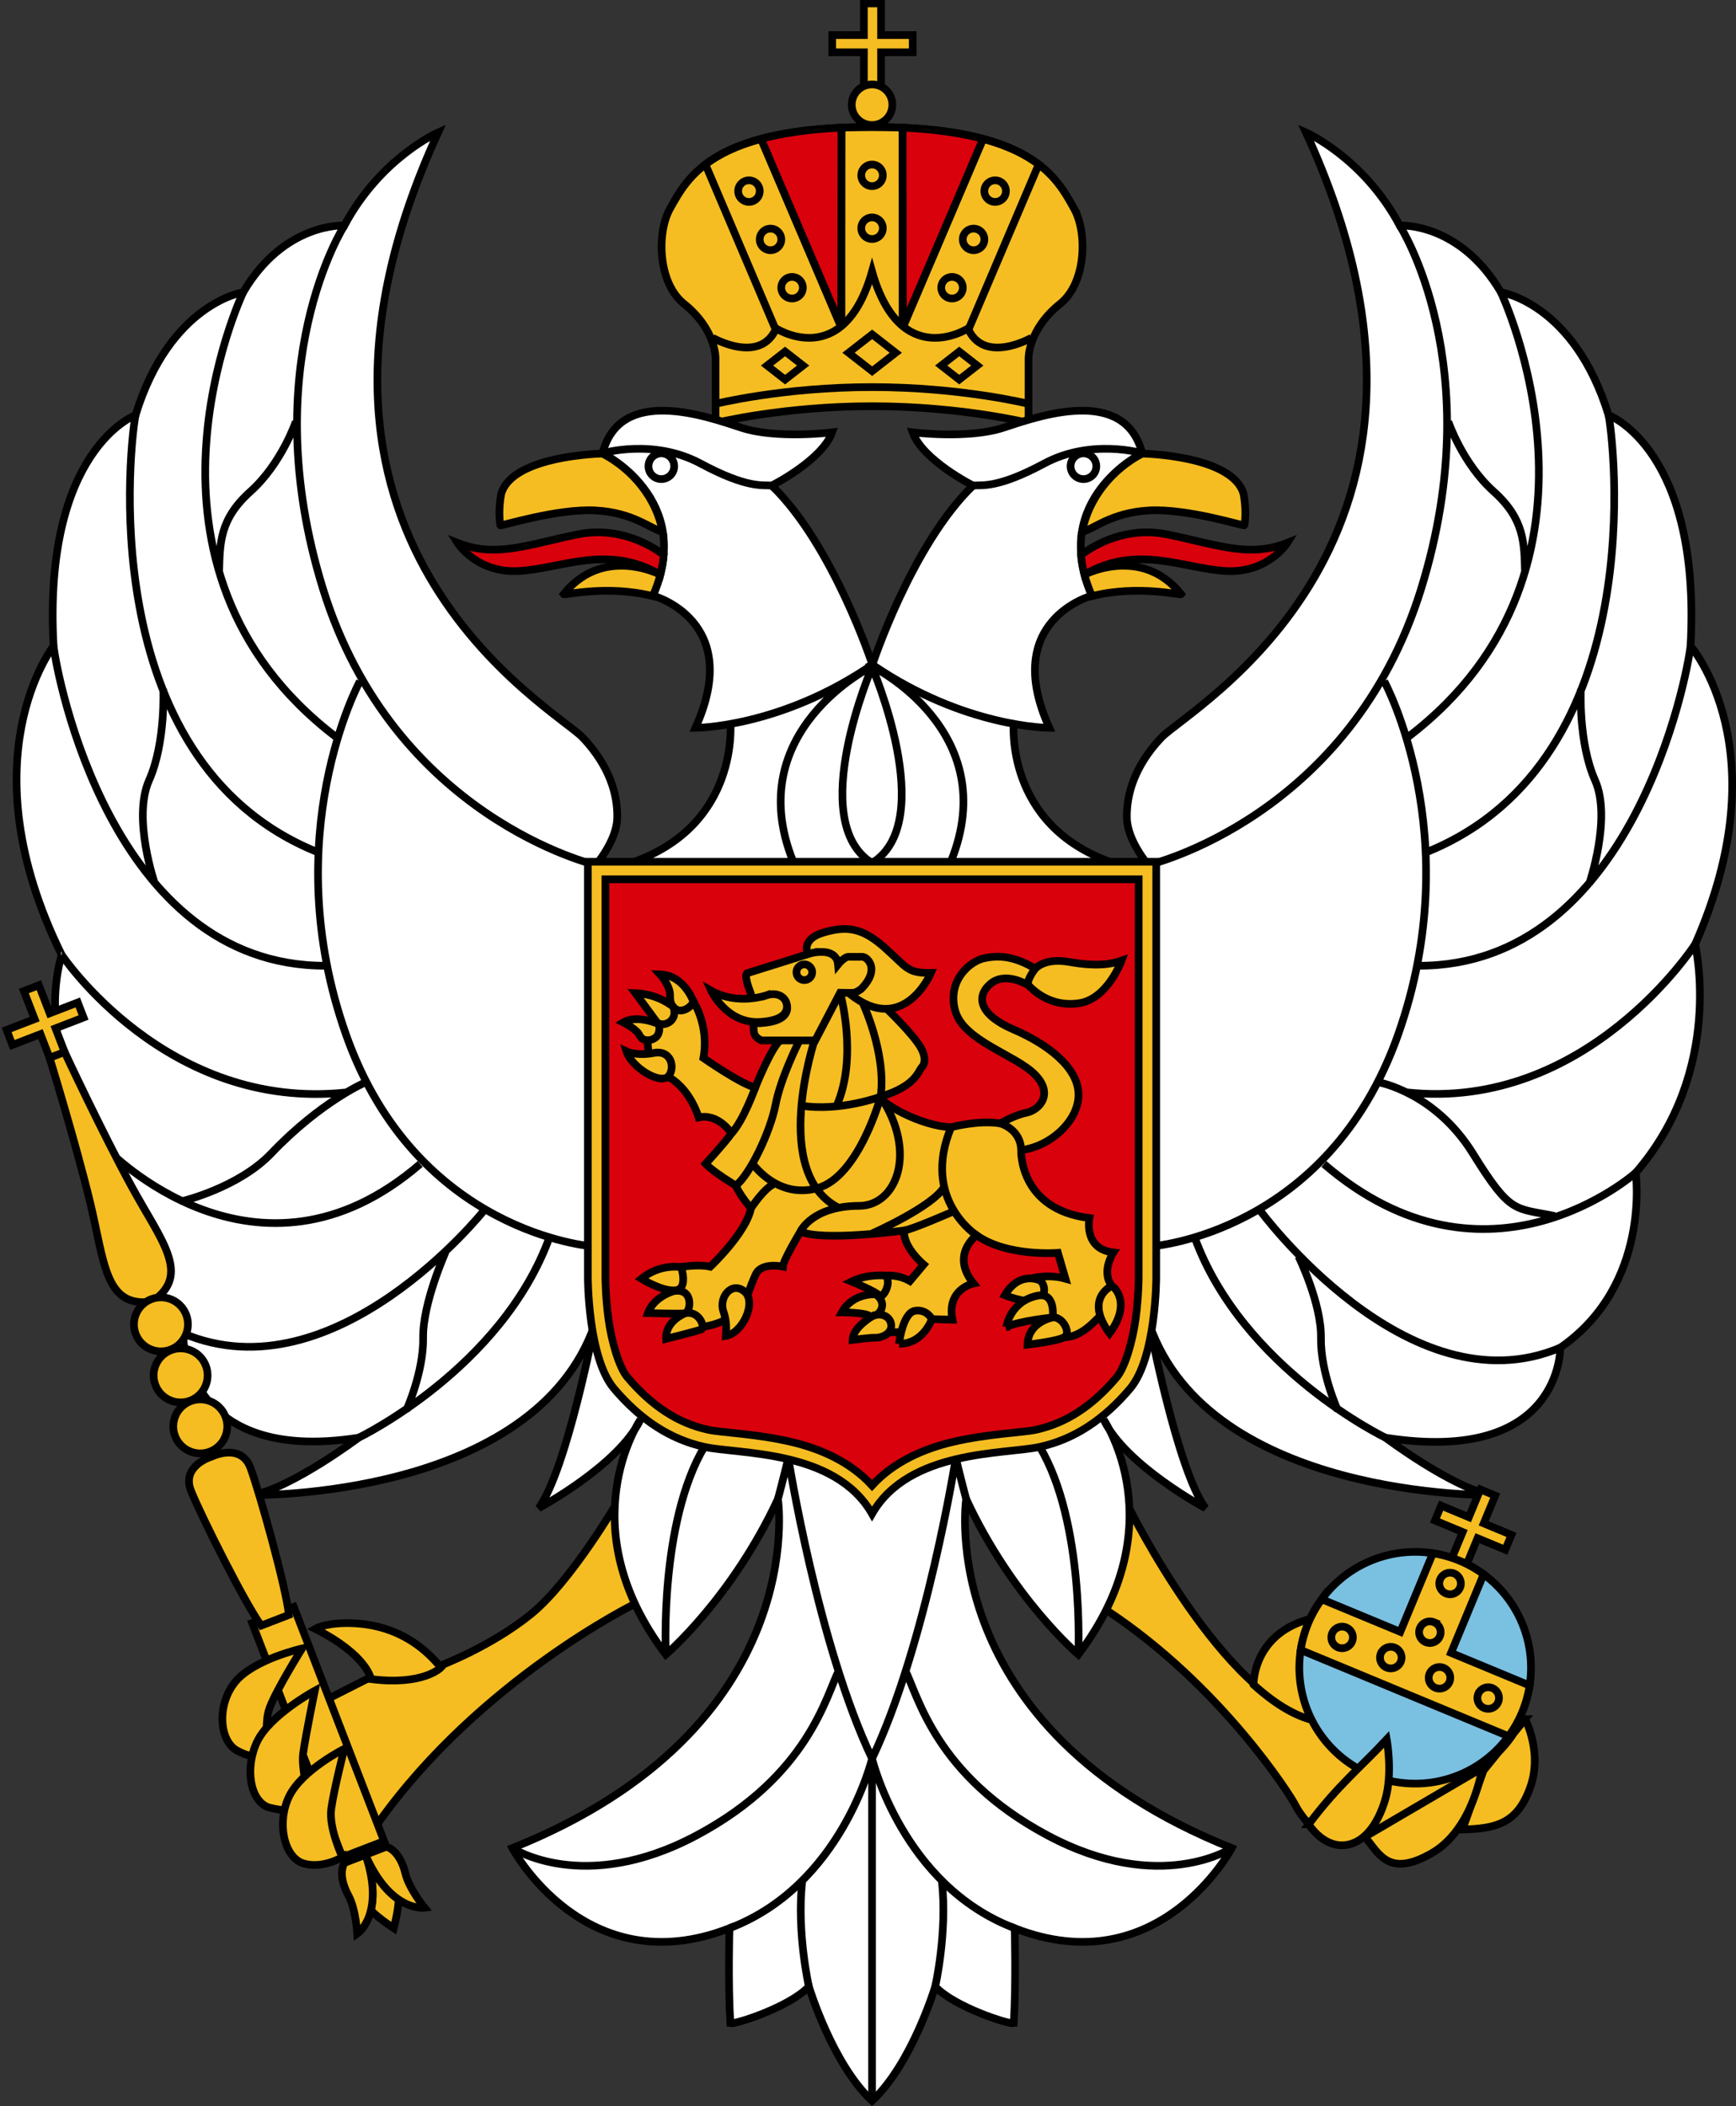 <?xml version="1.0" encoding="UTF-8" standalone="no"?>
<svg
   xmlns:dc="http://purl.org/dc/elements/1.1/"
   xmlns:cc="http://creativecommons.org/ns#"
   xmlns:rdf="http://www.w3.org/1999/02/22-rdf-syntax-ns#"
   xmlns:svg="http://www.w3.org/2000/svg"
   xmlns="http://www.w3.org/2000/svg"
   id="svg8"
   version="1.1"
   viewBox="0 0 204.45 247.961"
   height="247.961mm"
   width="204.45mm">
  <rect x="0" y="0" width="204.45" height="247.961" fill="#333333" stroke="none"/>
  <defs
     id="defs2" />
  <g
     transform="translate(71.771,29.002)"
     id="layer1">
    <g
       id="g2608">
      <path
         id="rect2575"
         style="opacity:1;fill:#f5bd21;fill-opacity:1;stroke:#000000;stroke-width:3.408;stroke-linecap:butt;stroke-linejoin:miter;stroke-miterlimit:4;stroke-dasharray:none;stroke-opacity:1"
         d="m 113.088,-107.908 v 14.064 H 99.023 v 7.637 h 14.064 v 16.064 h 7.637 v -16.064 h 14.064 v -7.637 h -14.064 v -14.064 z"
         transform="scale(0.265)" />
      <path
         id="path2242-2"
         d="m 54.713,-4.461 c 1.62,2.886 1.418,8.789 -1.619,11.217 -3.844,3.074 -3.734,6.492 -3.734,6.492 v 7.548 c 0,0 -7.922,-1.971 -18.428,-1.971 -10.506,0 -18.428,1.971 -18.428,1.971 v -7.548 c 0,0 0.11,-3.418 -3.734,-6.492 C 5.731,4.327 5.53,-1.575 7.15,-4.461 c 2.073,-3.693 5.063,-9.591 23.782,-9.591 18.718,0 21.709,5.898 23.782,9.591 z"
         style="opacity:1;fill:#f5bd21;fill-opacity:1;stroke:#000000;stroke-width:0.902;stroke-linecap:butt;stroke-linejoin:miter;stroke-miterlimit:4;stroke-dasharray:none;stroke-opacity:1" />
      <path
         style="opacity:1;fill:none;fill-opacity:1;stroke:#000000;stroke-width:0.902;stroke-linecap:butt;stroke-linejoin:miter;stroke-miterlimit:4;stroke-dasharray:none;stroke-opacity:1"
         d="m 49.36,18.546 c 0,0 -7.922,-1.971 -18.428,-1.971 -10.506,0 -18.428,1.971 -18.428,1.971"
         id="path2242-2-0" />
      <path
         id="path2274-6"
         d="m 49.713,10.766 c 0,0 -5.588,3.212 -7.486,-1.094 0,0 -7.948,5.129 -11.296,-6.71 -3.348,11.839 -11.296,6.71 -11.296,6.71 -1.897,4.305 -7.486,1.094 -7.486,1.094"
         style="opacity:1;fill:none;fill-opacity:1;stroke:#000000;stroke-width:0.902;stroke-linecap:butt;stroke-linejoin:miter;stroke-miterlimit:4;stroke-dasharray:none;stroke-opacity:1" />
      <path
         id="rect2293"
         style="opacity:1;fill:none;fill-opacity:1;stroke:#000000;stroke-width:0.902;stroke-linecap:butt;stroke-linejoin:miter;stroke-miterlimit:4;stroke-dasharray:none;stroke-opacity:1"
         d="M 34.535,9.387 V -13.97 c -1.133,-0.052 -2.329,-0.082 -3.603,-0.082 -1.275,0 -2.47,0.03 -3.603,0.082 V 9.387 m -0.069,0.055 -9.401,-22.096 c -2.957,0.792 -5.035,1.853 -6.553,3.008 l 8.271,19.44 m 22.711,0 8.271,-19.44 c -1.518,-1.155 -3.595,-2.216 -6.553,-3.008 h 4e-6 L 34.604,9.442" />
      <path
         style="fill:none;fill-opacity:1;stroke:#000000;stroke-width:0.902;stroke-linecap:butt;stroke-linejoin:miter;stroke-miterlimit:4;stroke-dasharray:none;stroke-opacity:1"
         d="m 29.758,-2.618 a 1.27,1.27 0 0 0 0.687,1.66 1.27,1.27 0 0 0 1.66,-0.687 1.27,1.27 0 0 0 -0.687,-1.66 1.27,1.27 0 0 0 -1.66,0.687"
         id="path2408" />
      <path
         id="path2408-5"
         d="m 29.758,-8.845 a 1.27,1.27 0 0 0 0.687,1.66 1.27,1.27 0 0 0 1.66,-0.687 1.27,1.27 0 0 0 -0.687,-1.66 1.27,1.27 0 0 0 -1.66,0.687"
         style="fill:none;fill-opacity:1;stroke:#000000;stroke-width:0.902;stroke-linecap:butt;stroke-linejoin:miter;stroke-miterlimit:4;stroke-dasharray:none;stroke-opacity:1" />
      <path
         id="path2408-6-4"
         style="fill:none;fill-opacity:1;stroke:#000000;stroke-width:0.902;stroke-linecap:butt;stroke-linejoin:miter;stroke-miterlimit:4;stroke-dasharray:none;stroke-opacity:1"
         d="m 20.241,4.906 a 1.27,1.27 0 0 0 1.304,1.236 1.27,1.27 0 0 0 1.236,-1.304 1.27,1.27 0 0 0 -1.304,-1.236 1.27,1.27 0 0 0 -1.236,1.304 M 15.164,-6.466 a 1.27,1.27 0 0 0 1.304,1.236 1.27,1.27 0 0 0 1.236,-1.304 1.27,1.27 0 0 0 -1.304,-1.236 1.27,1.27 0 0 0 -1.236,1.304 m 2.539,5.686 a 1.27,1.27 0 0 0 1.304,1.236 1.27,1.27 0 0 0 1.236,-1.304 1.27,1.27 0 0 0 -1.304,-1.236 1.27,1.27 0 0 0 -1.236,1.304" />
      <path
         d="m 41.621,4.906 a 1.27,1.27 0 0 1 -1.304,1.236 1.27,1.27 0 0 1 -1.236,-1.304 1.27,1.27 0 0 1 1.304,-1.236 1.27,1.27 0 0 1 1.236,1.304 m 5.077,-11.372 a 1.27,1.27 0 0 1 -1.304,1.236 1.27,1.27 0 0 1 -1.236,-1.304 1.27,1.27 0 0 1 1.304,-1.236 1.27,1.27 0 0 1 1.236,1.304 m -2.539,5.686 a 1.27,1.27 0 0 1 -1.304,1.236 1.27,1.27 0 0 1 -1.236,-1.304 1.27,1.27 0 0 1 1.304,-1.236 1.27,1.27 0 0 1 1.236,1.304"
         style="fill:none;fill-opacity:1;stroke:#000000;stroke-width:0.902;stroke-linecap:butt;stroke-linejoin:miter;stroke-miterlimit:4;stroke-dasharray:none;stroke-opacity:1"
         id="path2408-6-4-4" />
      <path
         id="rect2510"
         style="opacity:1;fill:none;fill-opacity:1;stroke:#000000;stroke-width:0.916;stroke-linecap:butt;stroke-linejoin:miter;stroke-miterlimit:4;stroke-dasharray:none;stroke-opacity:1"
         transform="matrix(0.789,0.615,-0.789,0.615,0,0)"
         d="m 28.034,-11.183 h 3.525 v 3.525 h -3.525 z" />
      <path
         id="rect2510-4"
         style="opacity:1;fill:none;fill-opacity:1;stroke:#000000;stroke-width:0.916;stroke-linecap:butt;stroke-linejoin:miter;stroke-miterlimit:4;stroke-dasharray:none;stroke-opacity:1"
         transform="matrix(0.789,0.615,-0.789,0.615,0,0)"
         d="m 23.175,-3.045 h 2.695 v 2.695 h -2.695 z" />
      <path
         id="rect2510-4-0"
         style="opacity:1;fill:none;fill-opacity:1;stroke:#000000;stroke-width:0.916;stroke-linecap:butt;stroke-linejoin:miter;stroke-miterlimit:4;stroke-dasharray:none;stroke-opacity:1"
         transform="matrix(-0.789,0.615,0.789,0.615,0,0)"
         d="m -16.043,36.172 h 2.695 v 2.695 h -2.695 z" />
      <path
         id="path2547"
         style="opacity:1;fill:#f5bd21;fill-opacity:1;stroke:#000000;stroke-width:0.902;stroke-linecap:butt;stroke-linejoin:miter;stroke-miterlimit:4;stroke-dasharray:none;stroke-opacity:1"
         d="m 33.321,-16.671 a 2.39,2.39 0 0 1 -2.39,2.39 2.39,2.39 0 0 1 -2.39,-2.39 2.39,2.39 0 0 1 2.39,-2.39 2.39,2.39 0 0 1 2.39,2.39 z" />
      <path
         id="path2242-2-7"
         style="opacity:1;fill:#d9010c;fill-opacity:1;stroke:#000000;stroke-width:0.902;stroke-linecap:butt;stroke-linejoin:miter;stroke-miterlimit:4;stroke-dasharray:none;stroke-opacity:1"
         d="m 27.326,-13.97 c -3.902,0.18 -6.994,0.653 -9.469,1.316 l -5.17e-4,5.16e-4 9.436,22.068 z m 7.21,0 0.033,23.385 c 3.168,-7.338 6.302,-14.703 9.436,-22.068 l -5.15e-4,-5.16e-4 c -2.475,-0.663 -5.567,-1.136 -9.469,-1.316 z" />
    </g>
    <path
       transform="scale(0.265)"
       d="m 406.943,654.363 -5.09,6.291 a 51.558,51.558 0 0 1 -6.68,8.254 l -6.699,8.281 -9.373,26.191 c 15.637,-0.357 24.497,-3.047 30.107,-18.678 5.611,-15.631 -2.266,-30.34 -2.266,-30.34 z"
       style="opacity:1;fill:#f5bd21;fill-opacity:1;stroke:#000000;stroke-width:3.408;stroke-linecap:butt;stroke-linejoin:miter;stroke-miterlimit:4;stroke-dasharray:none;stroke-opacity:1"
       id="path1953" />
    <path
       id="path1650"
       d="m -27.143,185.502 c 11.97,-16.742 30.131,-25.664 30.131,-25.664 l 1.393,-7.24 -3.406,-4.816 c 0,0 -5.479,9.416 -10.186,13.24 -4.707,3.823 -10.601,6.043 -10.601,6.043 0,0 -2.026,2.151 -8.229,1.363 l -5.426,2.749 -1.655,12.327 z"
       style="opacity:1;fill:#f5bd21;fill-opacity:1;stroke:#000000;stroke-width:0.902;stroke-linecap:butt;stroke-linejoin:miter;stroke-miterlimit:4;stroke-dasharray:none" />
    <path
       id="path1929"
       d="m 61.169,148.464 c 0,0 11.24,22.706 21.94,24.882 l 18.656,6.728 c 0,0 -7.27,6.992 -12.648,7.126 -5.378,0.134 -6.706,-1.397 -6.706,-1.397 0,0 -1.085,-1.167 -1.622,-2.257 -0.537,-1.089 -8.706,-14.01 -22.159,-22.908 -0.285,-0.137 -3.019,-7.552 -3.019,-7.552 z"
       style="opacity:1;fill:#f5bd21;fill-opacity:1;stroke:#000000;stroke-width:0.902;stroke-linecap:butt;stroke-linejoin:miter;stroke-miterlimit:4;stroke-dasharray:none;stroke-opacity:1" />
    <path
       id="path1255"
       d="m 47.62,55.997 c 0,0 -1.19,12.147 11.6,16.56 l 4.243,0.284 c 0,0 -2.446,-2.827 -2.52,-5.502 -0.074,-2.675 0.834,-6.087 4.053,-9.49 3.28,-3.468 39.139,-23.152 17.035,-71.257 0,0 6.791,2.979 11.043,10.957 0,0 7.052,-0.421 11.917,7.856 0,0 8.627,1.275 12.679,14.468 0,0 10.928,4.043 9.656,27.181 0,0 10.666,12.23 0.538,35.13 0,0 3.518,14.784 -6.999,26.895 0,0 1.845,13.171 -8.879,20.591 0,0 0.222,13.856 -20.588,10.601 0,0 7.8,5.861 12.459,6.753 0,0 -33.104,0.475 -40.249,-20.056 0,0 3.264,17.043 6.584,21.596 0,0 -9.367,-5.003 -11.977,-10.411 0,0 8.525,12.462 -2.996,27.646 0,0 -7.758,-6.603 -13.205,-18.309 0,0 -4.042,26.971 31.283,41.101 0,0 -8.548,16.072 -25.572,9.435 0,0 0.186,6.5 -0.107,11.193 -0.601,0.12 -6.98,-1.914 -9.247,-4.329 0,0 -2.757,9.135 -7.44,13.457 -4.683,-4.322 -7.44,-13.457 -7.44,-13.457 -2.267,2.415 -8.646,4.449 -9.247,4.329 -0.293,-4.694 -0.107,-11.193 -0.107,-11.193 -17.024,6.637 -25.572,-9.435 -25.572,-9.435 35.325,-14.13 31.283,-41.101 31.283,-41.101 -5.446,11.707 -13.205,18.309 -13.205,18.309 -11.521,-15.184 -2.996,-27.646 -2.996,-27.646 -2.611,5.408 -11.977,10.411 -11.977,10.411 3.32,-4.553 6.584,-21.596 6.584,-21.596 -7.145,20.531 -40.249,20.056 -40.249,20.056 4.658,-0.893 12.459,-6.753 12.459,-6.753 -20.81,3.256 -20.684,-12.289 -20.684,-12.289 -10.724,-7.42 -8.904,-21.659 -8.904,-21.659 -9.247,-12.112 -5.335,-22.9 -5.383,-22.9 -11.373,-23.084 -0.957,-36.37 -0.957,-36.37 -1.272,-23.137 9.656,-27.181 9.656,-27.181 4.052,-13.193 12.679,-14.468 12.679,-14.468 4.865,-8.277 11.917,-7.856 11.917,-7.856 4.252,-7.977 11.043,-10.957 11.043,-10.957 -22.104,48.105 13.754,67.789 17.035,71.257 3.218,3.403 4.127,6.815 4.053,9.49 -0.074,2.675 -2.52,5.502 -2.52,5.502 L 2.643,72.557 C 15.432,68.144 14.243,55.997 14.243,55.997 l 14.296,-7.105 2.432,0.363 2.278,-0.312 z"
       style="opacity:1;fill:#ffffff;fill-opacity:1;stroke:#000000;stroke-width:0.902;stroke-linecap:butt;stroke-miterlimit:4;stroke-dasharray:none" />
    <path
       id="path1951"
       d="m 88.986,187.256 13.798,-8.083 c 0,0 -1.031,7.24 -5.985,10.046 -4.954,2.806 -6.097,0.177 -7.813,-1.963 z"
       style="opacity:1;fill:#f5bd21;fill-opacity:1;stroke:#000000;stroke-width:0.902;stroke-linecap:butt;stroke-linejoin:miter;stroke-miterlimit:4;stroke-dasharray:none;stroke-opacity:1" />
    <path
       d="m 30.971,72.584 c 7.813,-4.919 -0.078,-23.14 -0.078,-23.14 0,0 15.549,7.588 9.334,22.975 M 30.932,178.052 v 40.294 m -7.44,-13.457 c 0,0 -1.448,-6.354 -0.787,-12.365 m -34.138,-3.934 c 0,0 8.431,5.574 21.685,-1.49 13.254,-7.064 15.285,-16.548 16.791,-19.469 m -7.193,-20.142 c 0,0 0.776,-2.947 1.22,-4.821 0,0 3.467,21.945 9.863,35.384 0,0 -3.561,14.936 -16.794,19.973 M 6.644,165.798 c 0,0 -0.778,-15.49 4.532,-24.445 m -30.472,-22.939 c 0,0 -2.705,6.021 -2.641,10.091 0.064,4.07 -1.991,8.561 -1.991,8.561 m -5.607,3.204 c 0,0 16.828,-8.095 22.474,-23.586 m -7.669,-3.212 c 0,0 -17.575,22.108 -35.489,14.51 m -8.904,-21.659 c 0,0 17.57,18.325 36.836,1.724 m -6.425,-9.624 c 0,0 -5.256,2.235 -11.108,8.371 -3.865,4.053 -10.486,5.623 -10.486,5.623 M -64.506,83.422 c 0,0 12.358,18.517 33.615,16.185 M -52.544,52.111 c 0,0 0.31,6.311 -1.674,10.767 -1.984,4.457 0.695,12.2 0.695,12.2 m -11.94,-28.026 c 0.369,3.385 6.802,37.706 32.028,37.652 m -22.372,-64.833 c -0.527,2.462 -5.355,40.56 21.353,51.422 m 5.065,-20.083 c 0,0 -9.911,18.224 -1.624,41.624 8.287,23.4 28.989,24.902 28.989,24.902 M -36.934,20.638 c 0,0 -1.666,4.931 -5.33,8.216 -3.665,3.285 -3.614,6.096 -3.703,9.585 m 2.84,-33.035 c 0,0 -15.41,32.339 10.991,52.409 m 30.537,15.029 c 0,0 -23.811,-5.546 -32.153,-32.577 -8.093,-26.226 2.542,-42.716 2.542,-42.716 M 38.372,204.889 c 0,0 1.448,-6.354 0.787,-12.365 m 34.138,-3.934 c 0,0 -8.431,5.574 -21.685,-1.49 -13.254,-7.064 -15.285,-16.548 -16.791,-19.469 m 7.193,-20.142 c 0,0 -0.776,-2.947 -1.22,-4.821 0,0 -3.467,21.945 -9.863,35.384 0,0 3.561,14.936 16.794,19.973 m 7.493,-32.227 c 0,0 0.778,-15.49 -4.532,-24.445 m 30.472,-22.422 c 0,0 2.705,5.505 2.641,9.574 -0.064,4.07 1.991,8.561 1.991,8.561 m 5.607,3.204 c 0,0 -16.828,-8.095 -22.474,-23.586 m 7.669,-3.212 c 0,0 17.479,23.796 35.393,16.198 m 8.879,-20.591 c 0,0 -17.449,15.569 -36.715,-1.032 m 6.425,-9.624 c 0,0 6.638,1.166 11.108,8.371 4.47,7.205 4.91,6.397 9.653,7.376 m 16.527,-31.988 c 0,0 -12.748,19.757 -34.004,17.425 M 114.407,52.111 c 0,0 -0.31,6.311 1.674,10.767 1.984,4.457 -0.695,12.2 -0.695,12.2 m 11.94,-28.026 c -0.369,3.385 -6.802,37.706 -32.028,37.652 M 117.67,19.872 c 0.527,2.462 5.355,40.56 -21.353,51.422 M 91.252,51.211 c 0,0 9.911,18.224 1.624,41.624 C 84.588,116.234 63.887,117.737 63.887,117.737 M 98.797,20.638 c 0,0 1.666,4.931 5.33,8.216 3.665,3.285 3.614,6.096 3.703,9.585 M 104.991,5.404 c 0,0 15.41,32.339 -10.991,52.409 M 63.463,72.841 c 0,0 23.811,-5.546 32.153,-32.577 C 103.709,14.038 93.074,-2.452 93.074,-2.452 M 30.892,72.584 c -7.813,-4.919 0.078,-23.14 0.078,-23.14 0,0 -15.549,7.588 -9.334,22.975"
       style="opacity:1;fill:none;fill-opacity:1;stroke:#000000;stroke-width:0.902;stroke-linecap:butt;stroke-linejoin:bevel;stroke-miterlimit:4;stroke-dasharray:none"
       id="path1257-6" />
    <g
       id="g2711">
      <path
         id="path1579-9"
         d="m 64.399,72.463 v 48.945 c 0,0 0.012,9.44 -3.086,13.092 -3.098,3.652 -6.578,5.959 -10.626,6.852 -4.048,0.893 -15.405,0.281 -19.756,7.882 -4.351,-7.6 -15.708,-6.989 -19.756,-7.882 C 7.128,140.46 3.649,138.152 0.55,134.5 -2.548,130.849 -2.536,121.408 -2.536,121.408 V 72.463 H 30.932 Z"
         style="opacity:1;fill:#f5bd21;fill-opacity:1;stroke:#000000;stroke-width:0.902;stroke-linecap:butt;stroke-linejoin:miter;stroke-miterlimit:4;stroke-dasharray:none" />
      <path
         id="path1579-9-6"
         style="opacity:1;fill:#d9010c;fill-opacity:1;stroke:#000000;stroke-width:0.902;stroke-linecap:butt;stroke-linejoin:miter;stroke-miterlimit:4;stroke-dasharray:none"
         d="m -0.471,74.527 v 46.883 c 0,0 -0.002,2.234 0.361,4.896 0.363,2.662 1.254,5.702 2.234,6.857 2.883,3.397 5.936,5.387 9.496,6.172 1.531,0.338 5.629,0.459 9.789,1.431 3.339,0.78 6.896,2.277 9.521,5.133 2.625,-2.855 6.183,-4.352 9.522,-5.133 4.16,-0.972 8.259,-1.094 9.789,-1.431 3.56,-0.785 6.614,-2.775 9.496,-6.172 0.98,-1.155 1.871,-4.195 2.234,-6.857 0.363,-2.662 0.362,-4.896 0.362,-4.896 V 74.527 H 30.931 Z" />
    </g>
    <path
       id="path2650"
       d="m 32.549,89.665 c 0,0 3.339,3.181 4.184,4.795 0.845,1.613 0.002,2.25 0.002,2.25 -0.401,0.528 -0.749,2.177 -4.793,3.411 -0.084,0.652 4.575,3.448 8.304,3.595 0,0 3.228,-0.875 5.808,-0.447 0,0 1.524,-0.938 3.069,-1.263 1.545,-0.324 3.27,-2.239 0.946,-4.541 -2.325,-2.302 -8.307,-3.912 -9.326,-7.405 -1.019,-3.494 1.625,-5.886 3.433,-6.254 1.808,-0.368 3.581,-0.221 6.15,1.335 l 0.193,1.336 -1.301,0.455 c 0,0 -2.599,-1.597 -4.351,-0.093 -1.752,1.504 -1.277,3.651 2.696,5.356 3.972,1.705 7.538,4.382 7.68,7.516 0.142,3.134 -3.227,6.275 -6.758,6.7 0,0 -0.276,6.971 8.045,8.002 0,0 -0.754,3.64 2.826,4.048 0,0 -1.489,2.233 -0.19,3.936 0,0 -1.354,3.661 -1.539,3.723 -0.185,0.063 -1.969,2.358 -4.06,2.321 l -4.032,-6.892 c 0,0 2.065,-0.605 4.173,-0.002 l -0.886,-3.041 c 0,0 -5.978,0.493 -9.581,-2.073 0,0 -3.133,2.28 -0.362,5.675 0,0 -3.181,0.618 -2.481,4.267 l -2.421,-0.067 -3.315,1.522 -1.458,0.03 -2.399,-3.106 1.737,-3.565 c 0,0 1.436,-0.177 2.845,0.637 l 1.628,-1.937 c 0,0 -2.466,-2.04 -2.301,-4.018 0,0 -9.588,1.316 -12.211,0.123 0,0 -2.032,3.372 -2.074,4.128 0,0 -2.509,-0.553 -3.193,0.903 -0.685,1.456 -1.376,3.714 -1.376,3.714 l -2.128,1.629 c 0,0 -1.435,0.769 -3.031,0.864 l -3.135,-2.326 -0.095,-4.567 c 0,0 2.678,-0.596 4.405,-0.202 0,0 4.221,-3.953 4.797,-6.876 0,0 -1.337,-1.549 -1.78,-2.674 0,0 -2.673,-1.592 -3.559,-2.57 0,0 2.245,-2.443 3.048,-3.574 0,0 -1.51,-2.391 -3.871,-1.883 0,0 -0.891,-3.144 -3.37,-4.657 L 4.633,95.218 4.462,93.449 6.602,90.156 9.873,88.869 c 0,0 1.903,2.833 1.195,6.696 0,0 4.462,3.111 6.11,3.472 0,0 1.925,-4.854 3.047,-5.647 l 6.221,-6.882 5.637,1.453 z"
       style="opacity:1;fill:#f5bd21;fill-opacity:1;stroke:#000000;stroke-width:0.902;stroke-linecap:butt;stroke-linejoin:miter;stroke-miterlimit:4;stroke-dasharray:none;stroke-opacity:1" />
    <path
       d="m 40.491,113.639 c 0,0 -4.948,2.166 -5.78,2.231 m -3.801,0.367 c 0,0 7.271,-3.213 8.524,-5.523 m 6.62,-7.445 c 0,0 2.4,0.672 2.429,3.141 m -5.244,10.023 c 0,0 -6.549,-4.209 -2.993,-12.716 M 17.179,99.037 c 0,0 -1.377,3.883 -2.8,5.404 m 2.292,8.817 c 0,0 1.54,-2.38 2.77,-2.892 m 2.887,-16.752 c -0.134,0.264 -2.157,4.323 -2.75,7.398 -0.649,3.366 -3.101,8.359 -4.687,9.573 m 7.61,5.408 c 0,0 1.335,-3.004 6.923,-3.019 4.348,-0.012 6.894,-6.225 2.519,-12.852 0,0 -2.557,9.384 -7.411,10.759 -4.853,1.375 -7.781,-3.029 -7.781,-3.029 m 7.449,-14.498 c 0,0 -5.342,15.944 2.95,19.921 m -0.403,-12.044 c 2.597,-5.884 0.383,-13.486 0.383,-13.486 1.585,-0.55 2.62,1.15 2.62,1.15 0,0 2.897,6.007 2.193,11.226 0,0 -4.8,1.788 -9.372,1.052"
       style="opacity:1;fill:none;fill-opacity:1;stroke:#000000;stroke-width:0.902;stroke-linecap:butt;stroke-linejoin:miter;stroke-miterlimit:4;stroke-dasharray:none;stroke-opacity:1"
       id="path2706" />
    <path
       id="path2648"
       d="m 23.374,83.323 c 0,0 -0.905,-1.727 1.859,-2.535 2.764,-0.807 4.576,-0.543 7.203,1.798 2.627,2.341 2.624,3.011 5.435,2.959 0,0 -3.183,7.543 -9.539,2.493 z"
       style="opacity:1;fill:#f5bd21;fill-opacity:1;stroke:#000000;stroke-width:0.902;stroke-linecap:butt;stroke-linejoin:miter;stroke-miterlimit:4;stroke-dasharray:none;stroke-opacity:1" />
    <g
       transform="rotate(-21.086,-728.893,407.792)"
       id="g1909">
      <path
         id="rect1719"
         style="opacity:1;fill:#f5bd21;fill-opacity:1;stroke:#000000;stroke-width:3.408;stroke-linecap:butt;stroke-linejoin:miter;stroke-miterlimit:4;stroke-dasharray:none"
         d="m 7.613,1307.684 v 13.371 H -5.756 v 7.156 H 7.613 v 13.369 h 7.158 v -13.369 h 13.369 v -7.156 H 14.771 v -13.371 z"
         transform="scale(0.265)" />
      <path
         id="path1738-8"
         d="m 3.908,354.96 c 0,0 0.726,10.467 1.675,17.649 0.949,7.182 2.861,12.216 -2.622,13.473 -5.482,-1.257 -3.571,-6.291 -2.622,-13.473 0.949,-7.182 1.675,-17.649 1.675,-17.649 z"
         style="opacity:1;fill:#f5bd21;fill-opacity:1;stroke:#000000;stroke-width:0.902;stroke-linecap:butt;stroke-linejoin:miter;stroke-miterlimit:4;stroke-dasharray:none" />
      <circle
         style="opacity:1;fill:#f5bd21;fill-opacity:1;stroke:#000000;stroke-width:0.902;stroke-linecap:butt;stroke-linejoin:miter;stroke-miterlimit:4;stroke-dasharray:none"
         id="path1740"
         cx="2.961"
         cy="388.966"
         r="3.179" />
      <circle
         r="3.179"
         cy="395.404"
         cx="2.961"
         id="path1740-7"
         style="opacity:1;fill:#f5bd21;fill-opacity:1;stroke:#000000;stroke-width:0.902;stroke-linecap:butt;stroke-linejoin:miter;stroke-miterlimit:4;stroke-dasharray:none" />
      <circle
         style="opacity:1;fill:#f5bd21;fill-opacity:1;stroke:#000000;stroke-width:0.902;stroke-linecap:butt;stroke-linejoin:miter;stroke-miterlimit:4;stroke-dasharray:none;stroke-opacity:1"
         id="path1740-7-2"
         cx="2.961"
         cy="401.839"
         r="3.179" />
      <path
         id="path1789-3"
         style="opacity:1;fill:#f5bd21;fill-opacity:1;stroke:#000000;stroke-width:3.408;stroke-linecap:butt;stroke-linejoin:miter;stroke-miterlimit:4;stroke-dasharray:none;stroke-opacity:1"
         d="m 11.83,1727.51 -1.385,0.76 c -1.176,7.322 -3.426,12.401 -5.844,15.916 1.41,3.891 6.59,11.16 6.59,11.16 0,0 5.181,-7.267 6.592,-11.158 -2.5,-3.634 -4.813,-8.95 -5.953,-16.678 z"
         transform="scale(0.265)" />
      <path
         id="path1787-7"
         style="opacity:1;fill:#f5bd21;fill-opacity:1;stroke:#000000;stroke-width:3.408;stroke-linecap:butt;stroke-linejoin:miter;stroke-miterlimit:4;stroke-dasharray:none;stroke-opacity:1"
         d="m 1.254,1720.373 c 10e-8,0 -5.058,3.176 -3.627,14.18 0.902,6.933 -2.471,17.256 -2.471,17.256 0,0 14.622,-3.394 16.035,-30.756 1.413,27.362 16.037,30.756 16.037,30.756 0,0 -3.373,-10.323 -2.471,-17.256 1.431,-11.004 -3.627,-14.18 -3.627,-14.18 z"
         transform="scale(0.265)" />
      <path
         id="rect1785"
         style="opacity:1;fill:#f5bd21;fill-opacity:1;stroke:#000000;stroke-width:0.902;stroke-linecap:butt;stroke-linejoin:miter;stroke-miterlimit:4;stroke-dasharray:none;stroke-opacity:1"
         d="M 0.332,425.632 H 5.591 v 29.55 H 0.332 Z" />
      <path
         id="path1783-2"
         style="opacity:1;fill:#f5bd21;fill-opacity:1;stroke:#000000;stroke-width:3.408;stroke-linecap:butt;stroke-linejoin:miter;stroke-miterlimit:4;stroke-dasharray:none;stroke-opacity:1"
         d="m 10.578,1530.686 c -2.733,-0.068 -13.658,0.32 -13.541,10.904 0.126,11.478 4.4,55.924 7.574,67.098 H 17.773 c 3.174,-11.173 7.448,-55.62 7.574,-67.098 0.133,-12.096 -14.156,-10.875 -14.156,-10.875 0,0 -0.223,-0.019 -0.613,-0.029 z"
         transform="scale(0.265)" />
    </g>
    <path
       style="opacity:1;fill:#f5bd21;fill-opacity:1;stroke:#000000;stroke-width:0.902;stroke-linecap:butt;stroke-linejoin:miter;stroke-miterlimit:4;stroke-dasharray:none"
       d="m -39.982,177.905 c 0,0 -0.838,-3.688 -0.035,-5.838 0.803,-2.151 3.823,-6.98 3.823,-6.98 0,0 -5.742,1.28 -7.901,3.973 -2.159,2.693 -1.853,6.846 0.196,8.022 1.192,0.661 2.557,1 3.917,0.823 z"
       id="path1652-2" />
    <path
       style="opacity:1;fill:#f5bd21;fill-opacity:1;stroke:#000000;stroke-width:0.902;stroke-linecap:butt;stroke-linejoin:miter;stroke-miterlimit:4;stroke-dasharray:none"
       d="m -36.077,177.487 c 0.313,-2.274 1.384,-7.429 1.384,-7.429 0,0 -5.256,2.851 -6.773,5.951 -1.516,3.1 -0.866,7.107 1.392,7.807 6.712,1.651 3.618,-2.936 3.997,-6.328 z"
       id="path1652-6" />
    <path
       id="path1652"
       d="m -31.447,189.656 c 0,0 -1.625,-3.415 -1.313,-5.689 0.313,-2.274 1.537,-7.063 1.537,-7.063 0,0 -4.974,2.484 -6.49,5.585 -1.516,3.1 -0.599,7.198 1.658,7.897 2.257,0.699 4.608,-0.73 4.608,-0.73 z"
       style="opacity:1;fill:#f5bd21;fill-opacity:1;stroke:#000000;stroke-width:0.902;stroke-linecap:butt;stroke-linejoin:miter;stroke-miterlimit:4;stroke-dasharray:none" />
    <path
       transform="scale(0.265)"
       d="m -117.572,611.713 c -9.093,0.139 -13.178,2.52 -13.178,2.52 23.305,11.795 24.768,22.344 24.768,22.344 23.445,2.981 31.1,-5.149 31.1,-5.149 -13.956,-17.066 -30.999,-19.893 -42.69,-19.715 z"
       style="opacity:1;fill:#f5bd21;fill-opacity:1;stroke:#000000;stroke-width:3.408;stroke-linecap:butt;stroke-linejoin:miter;stroke-miterlimit:4;stroke-dasharray:none"
       id="path1684" />
    <path
       transform="scale(0.265)"
       d="m 312.479,609.572 c -25.949,6.24 -26.219,28.109 -26.211,29.445 8.378,7.601 17.135,13.366 25.834,15.676 a 51.558,51.558 0 0 1 -1.078,-41.924 51.558,51.558 0 0 1 1.455,-3.197 z"
       style="opacity:1;fill:#f5bd21;fill-opacity:1;stroke:#000000;stroke-width:3.408;stroke-linecap:butt;stroke-linejoin:miter;stroke-miterlimit:4;stroke-dasharray:none;stroke-opacity:1"
       id="path1931" />
    <g
       transform="rotate(22.525,759.876,435.174)"
       id="g2200">
      <path
         id="path1970"
         style="opacity:1;fill:#7ac0e1;fill-opacity:1;stroke:#000000;stroke-width:0.902;stroke-linecap:butt;stroke-linejoin:miter;stroke-miterlimit:4;stroke-dasharray:none;stroke-opacity:1"
         d="M 56.666,442.532 A 13.641,13.641 0 0 1 43.024,456.174 13.641,13.641 0 0 1 29.383,442.532 13.641,13.641 0 0 1 43.024,428.891 13.641,13.641 0 0 1 56.666,442.532 Z" />
      <path
         id="rect1719-1"
         style="opacity:1;fill:#f5bd21;fill-opacity:1;stroke:#000000;stroke-width:0.902;stroke-linecap:butt;stroke-linejoin:miter;stroke-miterlimit:4;stroke-dasharray:none"
         d="m 38.539,425.628 3.538,0.002 -0.002,3.537 1.893,0.001 0.002,-3.537 3.537,0.002 0.001,-1.894 -3.537,-0.002 0.002,-3.537 -1.893,-0.001 -0.002,3.537 -3.538,-0.002 z" />
      <path
         id="rect1988"
         style="opacity:1;fill:#f5bd21;fill-opacity:1;stroke:#000000;stroke-width:0.902;stroke-linecap:butt;stroke-linejoin:miter;stroke-miterlimit:4;stroke-dasharray:none;stroke-opacity:1"
         d="m 43.004,428.891 a 13.641,13.641 0 0 0 -3.214,0.389 v 10.017 h -10.017 a 13.641,13.641 0 0 0 -0.39,3.235 13.641,13.641 0 0 0 0.39,3.235 h 26.504 a 13.641,13.641 0 0 0 0.39,-3.235 13.641,13.641 0 0 0 -0.389,-3.235 H 46.26 v -10.016 a 13.641,13.641 0 0 0 -3.235,-0.39 13.641,13.641 0 0 0 -0.021,0 z" />
      <path
         id="path2085-8-4-5-6"
         style="fill:none;fill-opacity:1;stroke:#000000;stroke-width:0.902;stroke-linecap:butt;stroke-linejoin:miter;stroke-miterlimit:4;stroke-dasharray:none;stroke-opacity:1"
         transform="matrix(0,-1,-1,0,0,0)"
         d="m -430.525,-43.024 a 1.27,1.27 0 0 1 -1.27,1.27 1.27,1.27 0 0 1 -1.27,-1.27 1.27,1.27 0 0 1 1.27,-1.27 1.27,1.27 0 0 1 1.27,1.27 m -6.209,0 a 1.27,1.27 0 0 1 -1.27,1.27 1.27,1.27 0 0 1 -1.27,-1.27 1.27,1.27 0 0 1 1.27,-1.27 1.27,1.27 0 0 1 1.27,1.27 m -5.798,4.375 a 1.27,1.27 0 0 1 -1.27,-1.27 1.27,1.27 0 0 1 1.27,-1.27 1.27,1.27 0 0 1 1.27,1.27 1.27,1.27 0 0 1 -1.27,1.27 m 0,-6.209 a 1.27,1.27 0 0 1 -1.27,-1.27 1.27,1.27 0 0 1 1.27,-1.27 1.27,1.27 0 0 1 1.27,1.27 1.27,1.27 0 0 1 -1.27,1.27 m 0,-6.209 a 1.27,1.27 0 0 1 -1.27,-1.27 1.27,1.27 0 0 1 1.27,-1.27 1.27,1.27 0 0 1 1.27,1.27 1.27,1.27 0 0 1 -1.27,1.27 m 0,16.085 a 1.27,1.27 0 0 0 -1.27,1.27 1.27,1.27 0 0 0 1.27,1.27 1.27,1.27 0 0 0 1.27,-1.27 1.27,1.27 0 0 0 -1.27,-1.27 z" />
    </g>
    <path
       id="path1949"
       d="m 82.355,185.788 c 3.419,-4.572 6.141,-6.722 9.189,-10.002 0,0 0.737,3.993 -0.172,7.078 -0.909,3.085 -2.655,5.351 -5.066,5.394 -2.411,0.042 -3.951,-2.47 -3.951,-2.47 z"
       style="opacity:1;fill:#f5bd21;fill-opacity:1;stroke:#000000;stroke-width:0.902;stroke-linecap:butt;stroke-linejoin:miter;stroke-miterlimit:4;stroke-dasharray:none;stroke-opacity:1" />
    <path
       transform="scale(0.265)"
       d="m 94.023,313.484 c -2.1,0.015 -4.13,0.45 -5.336,0.844 -3.216,1.049 -27.586,8.658 -27.586,8.658 -1.012,1.198 0.425,5.635 1.572,8.514 0.246,0.617 0.428,1.776 0.58,3.143 3.994,-0.411 6.664,-1.348 6.664,-1.348 4.929,-1.612 7.956,0.874 8.723,2.986 0.771,2.127 1.691,8.108 -11.662,8.871 -1.06,0.061 -2.072,0.035 -3.051,-0.053 0.117,2.186 0.241,4.058 0.438,4.691 0.63,2.027 3.225,3.043 3.225,3.043 h 23.871 l 11.074,-21.197 c 0,0 4.955,0.126 6.102,0 1.147,-0.126 3.184,-1.615 3.184,-1.615 4.386,-4.386 5.455,-8.48 4.047,-11.436 -1.408,-2.956 -3.584,-2.926 -3.584,-2.926 0,0 -3.972,0.063 -5.93,0 -1.958,-0.063 -4.736,3.402 -4.736,3.402 -0.399,-4.458 -4.094,-5.603 -7.594,-5.578 z"
       style="opacity:1;fill:#f5bd21;fill-opacity:1;stroke:#000000;stroke-width:3.408;stroke-linecap:butt;stroke-linejoin:miter;stroke-miterlimit:4;stroke-dasharray:none;stroke-opacity:1"
       id="path2610" />
    <path
       id="path2612"
       d="m 18.499,88.184 c 0,0 -3.419,1.214 -6.515,-0.546 0,0 1.808,3.908 5.737,3.684 3.533,-0.202 3.29,-1.785 3.086,-2.347 -0.203,-0.559 -1.004,-1.217 -2.308,-0.79 z"
       style="opacity:1;fill:#f5bd21;fill-opacity:1;stroke:#000000;stroke-width:0.902;stroke-linecap:butt;stroke-linejoin:miter;stroke-miterlimit:4;stroke-dasharray:none;stroke-opacity:1" />
    <path
       d="m 23.879,85.468 a 0.924,0.924 0 0 1 -0.924,0.924 0.924,0.924 0 0 1 -0.924,-0.924 0.924,0.924 0 0 1 0.924,-0.924 0.924,0.924 0 0 1 0.924,0.924 z"
       style="opacity:1;fill:none;fill-opacity:1;stroke:#000000;stroke-width:0.902;stroke-linecap:butt;stroke-linejoin:miter;stroke-miterlimit:4;stroke-dasharray:none;stroke-opacity:1"
       id="path2645" />
    <path
       id="path2652"
       d="m 50.077,85.141 c 0,0 0.997,-1.431 4.104,-0.88 3.107,0.551 4.906,0.283 6.137,-0.161 0,0 -1.638,4.503 -4.989,5.012 -3.351,0.509 -5.375,-1.496 -5.923,-2.05 -0.448,-0.453 0.671,-1.921 0.671,-1.921 z"
       style="opacity:1;fill:#f5bd21;fill-opacity:1;stroke:#000000;stroke-width:0.902;stroke-linecap:butt;stroke-linejoin:miter;stroke-miterlimit:4;stroke-dasharray:none;stroke-opacity:1" />
    <path
       id="path2654"
       d="m 58.903,127.982 c -3.031,-4.125 0.261,-5.586 0.261,-5.586 0.503,0.253 2.242,2.214 -0.261,5.586 z"
       style="opacity:1;fill:#f5bd21;fill-opacity:1;stroke:#000000;stroke-width:0.902;stroke-linecap:butt;stroke-linejoin:miter;stroke-miterlimit:4;stroke-dasharray:none;stroke-opacity:1" />
    <path
       id="path2656"
       d="m 50.593,121.711 c 0,0 -2.371,-1.063 -4.02,1.787 0,0 2.311,0.932 3.668,0.656 1.322,-0.269 1.127,-2.136 0.353,-2.443 z"
       style="opacity:1;fill:#f5bd21;fill-opacity:1;stroke:#000000;stroke-width:0.902;stroke-linecap:butt;stroke-linejoin:miter;stroke-miterlimit:4;stroke-dasharray:none;stroke-opacity:1" />
    <path
       id="path2658"
       d="m 46.755,127.233 c 0,0 0.386,-2.986 3.643,-3.68 2.204,-0.47 1.805,2.56 1.805,2.56 0,0 -3.963,0.407 -5.449,1.12 z"
       style="opacity:1;fill:#f5bd21;fill-opacity:1;stroke:#000000;stroke-width:0.902;stroke-linecap:butt;stroke-linejoin:miter;stroke-miterlimit:4;stroke-dasharray:none;stroke-opacity:1" />
    <path
       id="path2660"
       d="m 52.204,126.113 c 0,0 -2.908,0.515 -2.96,3.202 0,0 3.467,-0.386 4.321,-0.874 0.855,-0.488 -0.19,-2.465 -1.361,-2.328 z"
       style="opacity:1;fill:#f5bd21;fill-opacity:1;stroke:#000000;stroke-width:0.902;stroke-linecap:butt;stroke-linejoin:miter;stroke-miterlimit:4;stroke-dasharray:none;stroke-opacity:1" />
    <path
       id="path2662"
       d="m 32.54,121.188 c 0,0 -2.096,-0.246 -4.02,0.693 0,0 2.999,1.219 3.277,1.679 0.277,0.46 1.523,-1.397 0.743,-2.372 z"
       style="opacity:1;fill:#f5bd21;fill-opacity:1;stroke:#000000;stroke-width:0.902;stroke-linecap:butt;stroke-linejoin:miter;stroke-miterlimit:4;stroke-dasharray:none;stroke-opacity:1" />
    <path
       id="path2664"
       d="m 31.384,123.392 c 0,0 -2.705,-0.24 -4.009,2.123 0,0 2.649,-0.003 3.288,0.423 0.639,0.426 2.492,-1.185 0.721,-2.546 z"
       style="opacity:1;fill:#f5bd21;fill-opacity:1;stroke:#000000;stroke-width:0.902;stroke-linecap:butt;stroke-linejoin:miter;stroke-miterlimit:4;stroke-dasharray:none;stroke-opacity:1" />
    <path
       id="path2666"
       d="m 30.955,125.975 c 0,0 -2.286,1.296 -2.315,2.778 0,0 2.027,-0.273 2.688,-0.249 0.661,0.024 1.908,-0.427 1.863,-1.452 -0.045,-1.025 -1.158,-1.602 -2.235,-1.076 z"
       style="opacity:1;fill:#f5bd21;fill-opacity:1;stroke:#000000;stroke-width:0.902;stroke-linecap:butt;stroke-linejoin:miter;stroke-miterlimit:4;stroke-dasharray:none;stroke-opacity:1" />
    <path
       id="path2668"
       d="m 34.12,129.213 c 0,-0.223 0.457,-3.65 1.86,-3.882 1.403,-0.232 1.995,0.976 1.995,0.976 0,0 -1.009,2.939 -3.856,2.906 z"
       style="opacity:1;fill:#f5bd21;fill-opacity:1;stroke:#000000;stroke-width:0.902;stroke-linecap:butt;stroke-linejoin:miter;stroke-miterlimit:4;stroke-dasharray:none;stroke-opacity:1" />
    <path
       id="path2670"
       d="m 8.446,120.192 c 0,0 -2.456,-0.466 -4.679,1.364 0,0 2.463,1.531 4.008,1.367 1.545,-0.164 0.671,-2.731 0.671,-2.731 z"
       style="opacity:1;fill:#f5bd21;fill-opacity:1;stroke:#000000;stroke-width:0.902;stroke-linecap:butt;stroke-linejoin:miter;stroke-miterlimit:4;stroke-dasharray:none;stroke-opacity:1" />
    <path
       id="path2672"
       d="m 7.541,123.02 c -0.153,0.044 -2.3,0.675 -3.011,2.582 0,0 3.609,0.103 4.336,0.034 0.726,-0.069 1.135,-3.077 -1.324,-2.616 z"
       style="opacity:1;fill:#f5bd21;fill-opacity:1;stroke:#000000;stroke-width:0.902;stroke-linecap:butt;stroke-linejoin:miter;stroke-miterlimit:4;stroke-dasharray:none;stroke-opacity:1" />
    <path
       id="path2674"
       d="m 8.943,125.615 c 0,0 -2.36,0.872 -2.266,3.014 0,0 3.591,-0.893 4.131,-1.103 0.539,-0.21 -0.234,-2.256 -1.865,-1.911 z"
       style="opacity:1;fill:#f5bd21;fill-opacity:1;stroke:#000000;stroke-width:0.902;stroke-linecap:butt;stroke-linejoin:miter;stroke-miterlimit:4;stroke-dasharray:none;stroke-opacity:1" />
    <path
       id="path2676"
       d="m 13.684,128.294 c 0,-0.131 0.289,-1.309 -0.265,-2.907 -0.554,-1.598 0.946,-3.583 2.47,-2.345 1.523,1.237 -0.222,4.964 -2.205,5.252 z"
       style="opacity:1;fill:#f5bd21;fill-opacity:1;stroke:#000000;stroke-width:0.902;stroke-linecap:butt;stroke-linejoin:miter;stroke-miterlimit:4;stroke-dasharray:none;stroke-opacity:1" />
    <path
       id="path2678"
       d="m 9.873,88.869 c 0,0 -1.098,-3.07 -3.904,-3.149 0,0 1.223,1.32 1.176,2.524 -0.047,1.203 0.616,1.73 1.261,1.73 0.645,0 1.429,-0.631 1.468,-1.105 z"
       style="opacity:1;fill:#f5bd21;fill-opacity:1;stroke:#000000;stroke-width:0.902;stroke-linecap:butt;stroke-linejoin:miter;stroke-miterlimit:4;stroke-dasharray:none;stroke-opacity:1" />
    <path
       id="path2680"
       d="m 7.526,89.541 c 0,0 -1.687,-1.493 -4.462,-1.614 0,0 1.878,2.531 2.46,3.337 0.583,0.806 2.655,0.091 2.002,-1.723 z"
       style="opacity:1;fill:#f5bd21;fill-opacity:1;stroke:#000000;stroke-width:0.902;stroke-linecap:butt;stroke-linejoin:miter;stroke-miterlimit:4;stroke-dasharray:none;stroke-opacity:1" />
    <path
       id="path2682"
       d="m 5.796,91.568 c 0,0 -2.575,-1.157 -4.16,-0.193 0,0 1.565,0.77 1.912,1.512 0.347,0.743 1.281,0.725 1.876,0.276 0.596,-0.449 0.479,-1.369 0.372,-1.596 z"
       style="opacity:1;fill:#f5bd21;fill-opacity:1;stroke:#000000;stroke-width:0.902;stroke-linecap:butt;stroke-linejoin:miter;stroke-miterlimit:4;stroke-dasharray:none;stroke-opacity:1" />
    <path
       id="path2684"
       d="m 2.014,94.794 c 0,0 1.176,0.563 3.212,0.177 2.036,-0.386 2.517,1.673 1.789,2.669 -0.878,1.202 -4.379,-0.917 -5.001,-2.846 z"
       style="opacity:1;fill:#f5bd21;fill-opacity:1;stroke:#000000;stroke-width:0.902;stroke-linecap:butt;stroke-linejoin:miter;stroke-miterlimit:4;stroke-dasharray:none;stroke-opacity:1" />
    <g
       id="g1523">
      <path
         style="opacity:1;fill:#ffffff;fill-opacity:1;stroke:#000000;stroke-width:0.902;stroke-linecap:butt;stroke-miterlimit:4;stroke-dasharray:none"
         d="m 30.971,49.255 c 0,0 -4.616,-14.094 -11.855,-21.088 0,0 5.916,-2.962 7.114,-6.265 0,0 -6.526,0.818 -10.673,-0.539 -4.147,-1.357 -14.307,-4.999 -16.364,3 0,0 10.955,5.353 5.906,16.757 0,0 10.806,2.865 5.03,15.576 0,0 9.998,-0.002 20.843,-7.44 z"
         id="path1196" />
      <path
         style="opacity:1;fill:none;stroke:#000000;stroke-width:0.902;stroke-linecap:butt;stroke-miterlimit:4;stroke-dasharray:none"
         d="m -0.808,24.363 c 0,0 5.971,-1.779 11.526,1.201 5.555,2.981 7.336,2.505 8.397,2.603"
         id="path1198" />
      <path
         id="path1202"
         style="opacity:1;fill:#f5bd21;fill-opacity:1;stroke:#000000;stroke-width:3.408;stroke-linecap:butt;stroke-miterlimit:4;stroke-dasharray:none"
         d="m -3.053,92.08 c 0,0 -40.245,0.699 -45.037,17.961 0,0 -1.493,7.274 -0.381,13.908 0.392,0.43 25.246,-7.535 42.303,-6.6 17.057,0.935 24.69,8.431 29.842,9.482 C 20.894,112.046 10.518,99.17 -3.053,92.08 Z m 7.545,49.842 c -7.902,0.173 -17.1,3.029 -24.834,12.631 0.433,0.58 19.265,-4.252 39.611,0.859 1.464,-3.307 2.569,-6.478 3.367,-9.518 -0.092,-0.048 -8.044,-4.194 -18.145,-3.973 z"
         transform="scale(0.265)" />
      <path
         id="path1220"
         style="opacity:1;fill:#d9010c;fill-opacity:1;stroke:#000000;stroke-width:3.408;stroke-linecap:butt;stroke-miterlimit:4;stroke-dasharray:none"
         d="m -5.988,127.082 c -2.634,0.05 -5.385,0.336 -8.232,0.924 -22.776,4.705 -36.407,10.44 -53.338,3.719 0,0 8.47,13.508 27.195,12.539 18.726,-0.969 39.617,-12.123 63,1.631 0.803,-3.058 1.292,-5.98 1.514,-8.77 -3.296,-2.54 -14.688,-10.338 -30.139,-10.043 z"
         transform="scale(0.265)" />
      <path
         id="path1238"
         style="opacity:1;fill:none;fill-opacity:1;stroke:#000000;stroke-width:0.902;stroke-linecap:butt;stroke-miterlimit:4;stroke-dasharray:none"
         d="M 7.628,25.891 A 1.515,1.515 0 0 1 6.114,27.405 1.515,1.515 0 0 1 4.599,25.891 1.515,1.515 0 0 1 6.114,24.376 1.515,1.515 0 0 1 7.628,25.891 Z" />
    </g>
    <g
       transform="matrix(-1,0,0,1,61.941,0)"
       id="g1523-2">
      <path
         id="path1196-9"
         d="m 30.971,49.255 c 0,0 -4.616,-14.094 -11.855,-21.088 0,0 5.916,-2.962 7.114,-6.265 0,0 -6.526,0.818 -10.673,-0.539 -4.147,-1.357 -14.307,-4.999 -16.364,3 0,0 10.955,5.353 5.906,16.757 0,0 10.806,2.865 5.03,15.576 0,0 9.998,-0.002 20.843,-7.44 z"
         style="opacity:1;fill:#ffffff;fill-opacity:1;stroke:#000000;stroke-width:0.902;stroke-linecap:butt;stroke-miterlimit:4;stroke-dasharray:none" />
      <path
         id="path1198-1"
         d="m -0.808,24.363 c 0,0 5.971,-1.779 11.526,1.201 5.555,2.981 7.336,2.505 8.397,2.603"
         style="opacity:1;fill:none;stroke:#000000;stroke-width:0.902;stroke-linecap:butt;stroke-miterlimit:4;stroke-dasharray:none" />
      <path
         transform="scale(0.265)"
         d="m -3.053,92.08 c 0,0 -40.245,0.699 -45.037,17.961 0,0 -1.493,7.274 -0.381,13.908 0.392,0.43 25.246,-7.535 42.303,-6.6 17.057,0.935 24.69,8.431 29.842,9.482 C 20.894,112.046 10.518,99.17 -3.053,92.08 Z m 7.545,49.842 c -7.902,0.173 -17.1,3.029 -24.834,12.631 0.433,0.58 19.265,-4.252 39.611,0.859 1.464,-3.307 2.569,-6.478 3.367,-9.518 -0.092,-0.048 -8.044,-4.194 -18.145,-3.973 z"
         style="opacity:1;fill:#f5bd21;fill-opacity:1;stroke:#000000;stroke-width:3.408;stroke-linecap:butt;stroke-miterlimit:4;stroke-dasharray:none"
         id="path1202-2" />
      <path
         transform="scale(0.265)"
         d="m -5.988,127.082 c -2.634,0.05 -5.385,0.336 -8.232,0.924 -22.776,4.705 -36.407,10.44 -53.338,3.719 0,0 8.47,13.508 27.195,12.539 18.726,-0.969 39.617,-12.123 63,1.631 0.803,-3.058 1.292,-5.98 1.514,-8.77 -3.296,-2.54 -14.688,-10.338 -30.139,-10.043 z"
         style="opacity:1;fill:#d9010c;fill-opacity:1;stroke:#000000;stroke-width:3.408;stroke-linecap:butt;stroke-miterlimit:4;stroke-dasharray:none"
         id="path1220-7" />
      <path
         d="M 7.628,25.891 A 1.515,1.515 0 0 1 6.114,27.405 1.515,1.515 0 0 1 4.599,25.891 1.515,1.515 0 0 1 6.114,24.376 1.515,1.515 0 0 1 7.628,25.891 Z"
         style="opacity:1;fill:none;fill-opacity:1;stroke:#000000;stroke-width:0.902;stroke-linecap:butt;stroke-miterlimit:4;stroke-dasharray:none"
         id="path1238-0" />
    </g>
  </g>
</svg>
